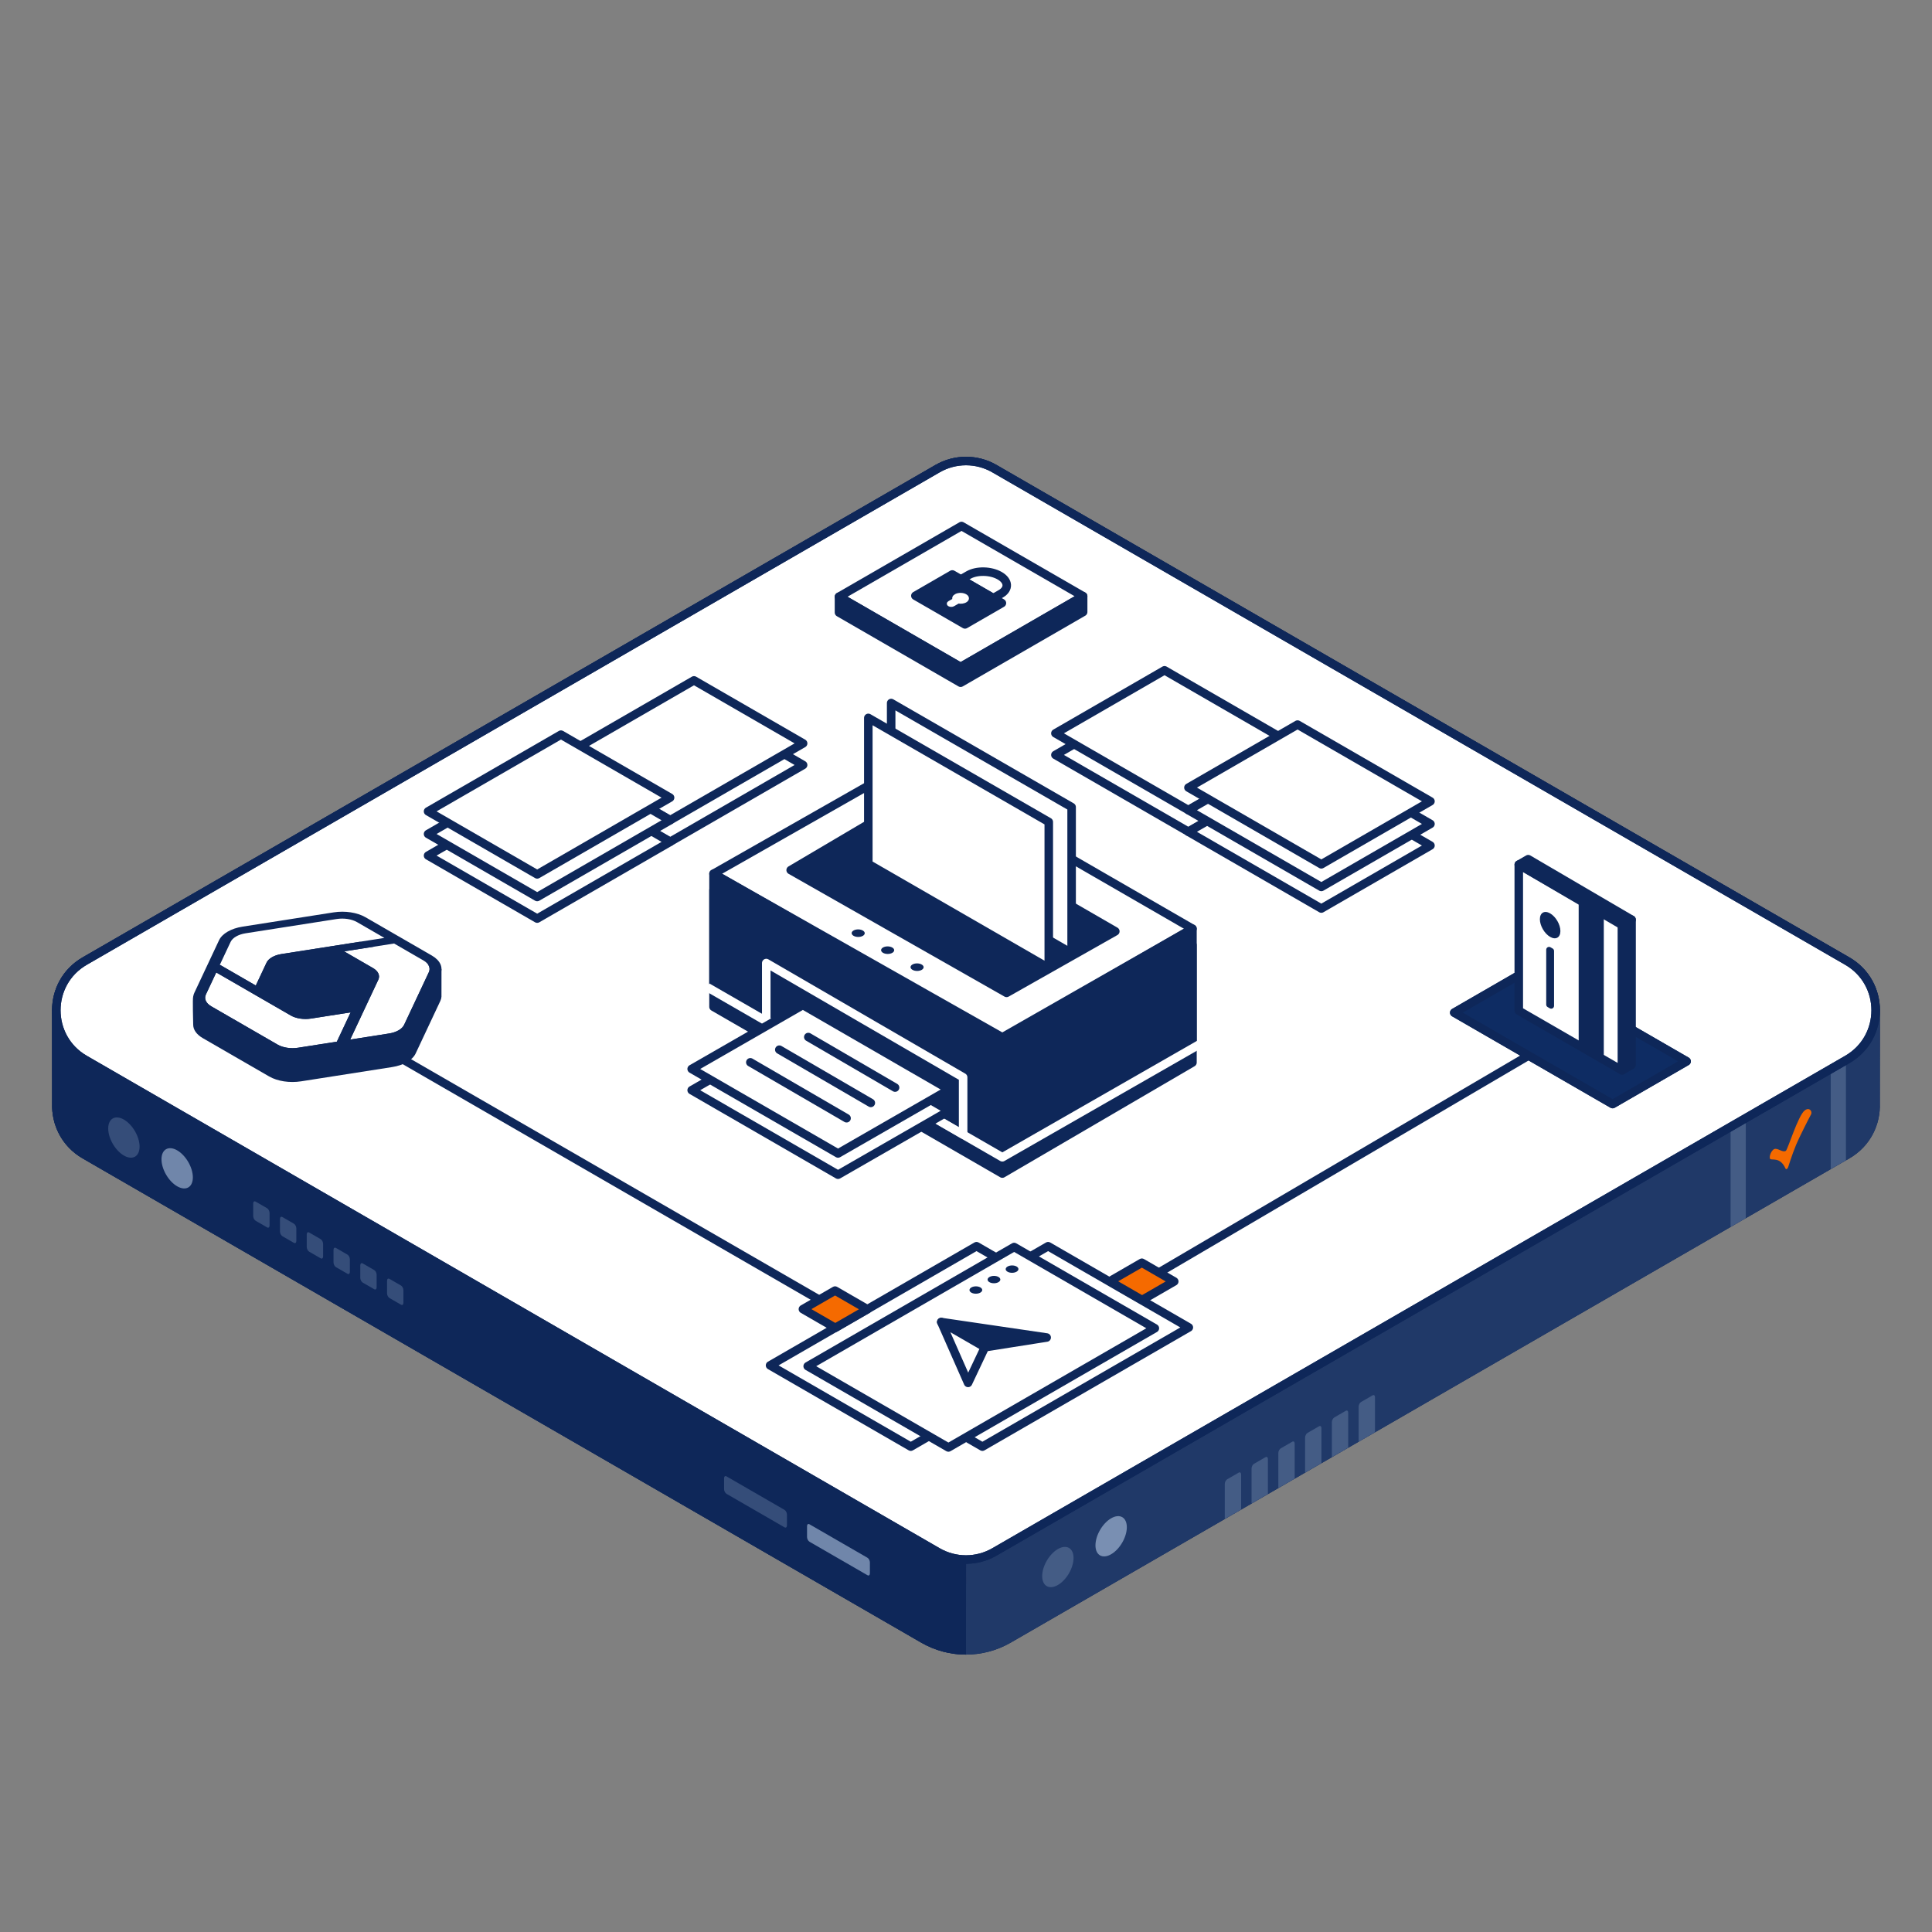 <?xml version="1.0" encoding="UTF-8"?><svg xmlns="http://www.w3.org/2000/svg" viewBox="0 0 680 680"><rect x="0" y="0" width="680" height="680" fill="#808080" stroke="none"/><defs><style>.cls-1{fill:rgba(17,79,157,.15);}.cls-1,.cls-2,.cls-3,.cls-4,.cls-5,.cls-6,.cls-7,.cls-8,.cls-9,.cls-10,.cls-11,.cls-12{stroke-width:3px;}.cls-1,.cls-2,.cls-3,.cls-4,.cls-5,.cls-6,.cls-7,.cls-9,.cls-10,.cls-11,.cls-12{stroke-linejoin:round;}.cls-1,.cls-2,.cls-3,.cls-5,.cls-6,.cls-9,.cls-10,.cls-12{stroke:#0e2759;}.cls-2,.cls-3,.cls-7,.cls-12{stroke-linecap:round;}.cls-2,.cls-4,.cls-5,.cls-7,.cls-11{fill:none;}.cls-3,.cls-9,.cls-13{fill:#0e2759;}.cls-4{stroke:#0e2759;}.cls-14,.cls-6,.cls-15,.cls-12{fill:#fff;}.cls-7,.cls-15,.cls-11{stroke:#fff;}.cls-8{stroke:#d3e7fd;}.cls-8,.cls-15{stroke-miterlimit:10;}.cls-8,.cls-16,.cls-17{fill:#d3e7fd;}.cls-18{opacity:.05;}.cls-19,.cls-10{fill:#f56a00;}.cls-20{fill:#0e2759;}.cls-16{opacity:.5;}.cls-17{opacity:.2;}</style></defs><g id="Frame"><g id="bottom"><path class="cls-9" d="M650.149,406.425c6.921-3.996,10.25-11.104,9.985-18.093l.036-32.732c0-6.736-3.333-13.471-9.999-17.32l-300.176-173.309c-6.188-3.573-13.813-3.573-20.001,0L29.816,338.279c-6.666,3.849-9.999,10.585-9.999,17.32l.036,32.732c-.265,6.989,3.063,14.097,9.985,18.093l295.155,170.422c9.283,5.36,20.719,5.36,30.002,0l295.155-170.422c6.921-3.996,10.25-11.104,9.985-18.093l.036-32.732c0-6.736-3.333-13.471-9.999-17.32"/></g><g id="front"><path class="cls-9" d="M660.169,355.599c0,6.735-3.333,13.471-9.999,17.32l-300.155,173.309c-3.094,1.787-6.547,2.68-10.001,2.68s-6.906-.893-10.001-2.68L29.859,372.919c-6.669-3.926-10.035-10.555-10.042-17.263,0,.02.036,32.676.036,32.676-.265,6.989,3.063,14.097,9.985,18.093l295.155,170.422c4.641,2.68,9.821,4.02,15.001,4.02s10.36-1.34,15.001-4.02l295.155-170.422c6.921-3.996,10.25-11.104,9.985-18.093l.036-32.732Z"/></g><g id="right"><g class="cls-18"><path class="cls-8" d="M339.993,580.867c5.18,0,10.36-1.34,15.001-4.02l295.155-170.422c6.921-3.996,10.25-11.104,9.985-18.093l.036-32.732c0,6.735-3.333,13.471-9.999,17.32l-300.155,173.309c-3.094,1.787-6.557,2.423-10,2.68"/></g><g class="cls-18"><path class="cls-8" d="M339.993,580.867c5.18,0,10.36-1.34,15.001-4.02l295.155-170.422c6.921-3.996,10.25-11.104,9.985-18.093l.036-32.732c0,6.735-3.333,13.471-9.999,17.32l-300.155,173.309c-3.094,1.787-6.557,2.423-10,2.68"/></g></g><g id="left"><path class="cls-9" d="M339.993,580.867c-5.18,0-10.36-1.34-15.001-4.02L29.838,406.425c-6.921-3.996-10.25-11.104-9.985-18.093l-.036-32.732c0-.02.002-.039.002-.059.026,6.709,3.371,13.453,10.04,17.379l300.155,173.309c3.094,1.787,6.547,2.68,10.001,2.68"/></g><g id="details"><path class="cls-17" d="M49.128,403.569c0-3.495-2.471-7.755-5.52-9.515-3.049-1.76-5.52-.354-5.52,3.141s2.471,7.755,5.52,9.515c3.049,1.76,5.52.354,5.52-3.141Z"/><path class="cls-16" d="M67.88,414.396c0-3.495-2.471-7.755-5.52-9.515-3.049-1.76-5.52-.354-5.52,3.141,0,3.495,2.471,7.755,5.52,9.515,3.049,1.76,5.52.354,5.52-3.141Z"/><path class="cls-16" d="M385.566,543.904c0-3.495,2.471-7.755,5.52-9.515s5.52-.354,5.52,3.141c0,3.495-2.471,7.755-5.52,9.515s-5.52.354-5.52-3.141Z"/><path class="cls-17" d="M366.815,554.73c0-3.495,2.471-7.755,5.52-9.515,3.049-1.76,5.52-.354,5.52,3.141,0,3.495-2.471,7.755-5.52,9.515-3.049,1.76-5.52.354-5.52-3.141Z"/><path class="cls-19" d="M635.178,390.848c-2.345,1.864-5.959,13.775-6.612,14.196-1.012.65-2.342-.637-3.615-.698-1.391-.066-2.47,2.899-1.914,3.54.555.642,3.509-.859,5.401,3.406,0,0,.394.715.939-.517.09-.199,1.214-4.042,2.81-7.882,1.04-2.503,4.336-9.024,5.22-10.628.599-1.087-.575-2.729-2.227-1.416"/><path class="cls-17" d="M94.009,431.997l-4.026-2.325c-.478-.276-.866-1.017-.866-1.655v-4.433c0-.638.388-.931.866-.655l4.026,2.325c.478.276.866,1.017.866,1.655v4.433c0,.638-.388.931-.866.655Z"/><path class="cls-17" d="M103.432,437.438l-4.026-2.325c-.478-.276-.866-1.017-.866-1.655v-4.433c0-.638.388-.931.866-.655l4.026,2.325c.478.276.866,1.017.866,1.655v4.433c0,.638-.388.931-.866.655Z"/><path class="cls-17" d="M112.855,442.878l-4.026-2.325c-.478-.276-.866-1.017-.866-1.655v-4.433c0-.638.388-.931.866-.655l4.026,2.325c.478.276.866,1.017.866,1.655v4.433c0,.638-.388.931-.866.655Z"/><path class="cls-17" d="M122.278,448.318l-4.026-2.325c-.478-.276-.866-1.017-.866-1.655v-4.433c0-.638.388-.931.866-.655l4.026,2.325c.478.276.866,1.017.866,1.655v4.433c0,.638-.388.931-.866.655Z"/><path class="cls-17" d="M131.701,453.759l-4.026-2.325c-.478-.276-.866-1.017-.866-1.655v-4.433c0-.638.388-.931.866-.655l4.026,2.325c.478.276.866,1.017.866,1.655v4.433c0,.638-.388.931-.866.655Z"/><path class="cls-17" d="M141.123,459.199l-4.026-2.325c-.478-.276-.866-1.017-.866-1.655v-4.433c0-.638.388-.931.866-.655l4.026,2.325c.478.276.866,1.017.866,1.655v4.433c0,.638-.388.931-.866.655Z"/><path class="cls-17" d="M478.193,507.434l5.758-3.325v-12.331c0-.638-.388-.931-.866-.655l-4.026,2.325c-.478.276-.866,1.017-.866,1.655v12.331Z"/><path class="cls-17" d="M468.77,512.874l5.758-3.325v-12.331c0-.638-.388-.931-.866-.655l-4.026,2.325c-.478.276-.866,1.017-.866,1.655v12.331Z"/><path class="cls-17" d="M459.348,518.315l5.758-3.325v-12.331c0-.638-.388-.931-.866-.655l-4.026,2.325c-.478.276-.866,1.017-.866,1.655v12.331Z"/><path class="cls-17" d="M449.925,523.755l5.758-3.325v-12.331c0-.638-.388-.931-.866-.655l-4.026,2.325c-.478.276-.866,1.017-.866,1.655v12.331Z"/><path class="cls-17" d="M440.502,529.195l5.758-3.325v-12.331c0-.638-.388-.931-.866-.655l-4.026,2.325c-.478.276-.866,1.017-.866,1.655v12.331Z"/><path class="cls-17" d="M431.079,534.635l5.758-3.325v-12.331c0-.638-.388-.931-.866-.655l-4.026,2.325c-.478.276-.866,1.017-.866,1.655v12.331Z"/><polygon class="cls-17" points="614.467 391.823 614.468 428.764 609.107 431.859 609.107 394.919 614.467 391.823"/><polygon class="cls-17" points="649.707 371.462 649.708 408.403 644.347 411.498 644.347 374.557 649.707 371.462"/><path class="cls-17" d="M276.115,537.561l-20.394-11.774c-.478-.276-.866-1.017-.866-1.655v-3.835c0-.638.388-.931.866-.655l20.394,11.774c.478.276.866,1.017.866,1.655v3.835c0,.638-.388.931-.866.655Z"/><path class="cls-16" d="M305.312,554.418l-20.394-11.774c-.478-.276-.866-1.017-.866-1.655v-3.835c0-.638.388-.931.866-.655l20.394,11.774c.478.276.866,1.017.866,1.655v3.835c0,.638-.388.931-.866.655Z"/></g><g id="top"><path class="cls-6" d="M329.994,164.944L29.819,338.265c-13.333,7.699-13.333,26.944,0,34.643l300.175,173.321c6.189,3.573,13.814,3.573,20.003,0l300.175-173.321c13.333-7.699,13.333-26.944,0-34.643l-300.175-173.321c-6.189-3.573-13.814-3.573-20.003,0Z"/></g></g><g id="Base"><g id="Base_top"><path class="cls-5" d="M329.994,164.944L29.819,338.265c-13.333,7.699-13.333,26.944,0,34.643l300.175,173.321c6.189,3.573,13.814,3.573,20.003,0l300.175-173.321c13.333-7.699,13.333-26.944,0-34.643l-300.175-173.321c-6.189-3.573-13.814-3.573-20.003,0Z"/></g></g><g id="Lines-2"><line class="cls-5" x1="139.175" y1="371.347" x2="336.385" y2="485.216"/><line class="cls-4" x1="538.112" y1="371.462" x2="387.053" y2="460.134"/></g><g id="Details"><polygon class="cls-9" points="593.627 373.55 567.581 388.587 511.85 356.411 537.896 341.374 593.627 373.55"/><polygon class="cls-6" points="271.034 480.572 343.696 438.62 393.229 467.218 320.567 509.169 280.639 486.117 271.034 480.572"/><polygon class="cls-6" points="296.238 480.572 368.9 438.62 418.432 467.218 345.77 509.169 305.843 486.117 296.238 480.572"/><polygon class="cls-6" points="284.277 480.86 356.939 438.909 406.471 467.506 333.809 509.458 293.882 486.406 284.277 480.86"/><path class="cls-13" d="M341.877,454.966c-.873-.504-.868-1.325.012-1.833s2.301-.511,3.174-.007.868,1.325-.012,1.833-2.301.511-3.174.007Z"/><path class="cls-13" d="M348.249,451.287c-.873-.504-.868-1.325.012-1.833s2.301-.511,3.174-.007c.873.504.868,1.325-.012,1.833s-2.301.511-3.174.007Z"/><path class="cls-13" d="M354.62,447.608c-.873-.504-.868-1.325.012-1.833s2.301-.511,3.174-.007.868,1.325-.012,1.833-2.301.511-3.174.007Z"/><polygon class="cls-6" points="319.168 268.829 251.135 307.53 352.681 365.581 419.707 326.88 319.168 268.829"/><polygon class="cls-9" points="251.135 307.53 251.135 348.629 352.789 407.324 419.707 368.235 419.707 326.88 352.789 365.095 251.135 307.53"/><polygon class="cls-9" points="251.135 313.265 251.135 354.364 352.789 413.06 419.707 373.97 419.707 332.616 352.789 370.83 251.135 313.265"/><polyline class="cls-11" points="248.945 347.456 352.789 407.324 423.26 366.947"/><polygon class="cls-9" points="316.326 283.784 278.286 306.248 354.279 349.459 392.556 327.799 316.326 283.784"/><polygon class="cls-6" points="313.66 298.868 313.66 247.439 377.174 284.06 377.174 335.489 313.66 298.868"/><polygon class="cls-6" points="305.619 304.101 305.619 252.673 369.133 289.294 369.133 340.722 305.619 304.101"/><path class="cls-13" d="M300.421,327.502c.896-.518,2.355-.515,3.258.007s.908,1.364.012,1.881-2.355.515-3.258-.007-.908-1.364-.012-1.881Z"/><path class="cls-13" d="M310.785,333.486c.896-.518,2.355-.515,3.258.007s.908,1.364.012,1.881-2.355.515-3.258-.007-.908-1.364-.012-1.881Z"/><path class="cls-13" d="M321.149,339.47c.896-.518,2.355-.515,3.258.007s.908,1.364.012,1.881-2.355.515-3.258-.007-.908-1.364-.012-1.881Z"/><polygon class="cls-7" points="269.697 359.195 269.697 338.962 338.991 379.184 338.991 399.317 269.697 359.195"/><polygon class="cls-12" points="294.959 413.46 243.441 383.716 282.579 361.211 334.097 390.955 294.959 413.46"/><polygon class="cls-12" points="294.959 405.982 243.441 376.238 282.579 353.733 334.097 383.477 294.959 405.982"/><line class="cls-2" x1="284.494" y1="365.004" x2="315.039" y2="382.792"/><line class="cls-2" x1="274.292" y1="369.451" x2="306.501" y2="388.188"/><line class="cls-2" x1="264.09" y1="373.898" x2="297.962" y2="393.584"/><polygon class="cls-12" points="418.239 292.712 456.649 270.536 409.874 243.531 371.464 265.707 418.239 292.712"/><polygon class="cls-12" points="418.239 285.109 456.649 262.933 409.874 235.928 371.464 258.104 418.239 285.109"/><polygon class="cls-12" points="465.064 319.774 503.474 297.598 456.699 270.593 418.289 292.769 465.064 319.774"/><polygon class="cls-12" points="465.064 312.171 503.474 289.995 456.699 262.99 418.289 285.166 465.064 312.171"/><polygon class="cls-12" points="465.064 304.211 503.474 282.035 456.699 255.03 418.289 277.206 465.064 304.211"/><polygon class="cls-6" points="338.108 234.75 381.231 209.853 338.42 185.136 295.297 210.033 338.108 234.75"/><polygon class="cls-9" points="295.297 215.58 295.297 210.033 338.108 234.75 381.231 209.853 381.231 215.4 338.108 240.298 295.297 215.58"/><polygon class="cls-12" points="235.897 296.254 197.488 274.078 244.262 247.073 282.672 269.249 235.897 296.254"/><polygon class="cls-12" points="235.897 288.651 197.488 266.475 244.262 239.47 282.672 261.646 235.897 288.651"/><polygon class="cls-12" points="189.073 323.316 150.663 301.14 197.438 274.135 235.848 296.311 189.073 323.316"/><polygon class="cls-12" points="189.073 315.713 150.663 293.537 197.438 266.532 235.848 288.708 189.073 315.713"/><polygon class="cls-12" points="189.073 307.753 150.663 285.577 197.438 258.572 235.848 280.748 189.073 307.753"/><path class="cls-20" d="M117.417,330.607l-32.047,5.02c-2.012.315-3.806.928-5.233,1.752-1.428.824-2.488,1.86-3.034,3.021l-9.103,10.365c-.273.581.001,9.308,0,9.893-.004,1.755,1.183,3.464,3.382,4.734l23.352,13.482c2.932,1.693,7.218,2.347,11.241,1.717l32.047-5.02c2.012-.315,3.805-.927,5.232-1.751s2.489-1.86,3.034-3.021l8.694-18.502c.234-.497.366-1.002.4-1.504.023-.342.008-9.711.008-9.711l-26.734-8.757c-2.932-1.693-7.218-2.347-11.241-1.717Z"/><path class="cls-14" d="M136.951,363.751l-13.698,2.146,9.901-21.07c.69-1.466-.031-3.043-1.882-4.111l-10.167-5.87,17.606-2.758,10.319,5.958c1.869,1.079,2.598,2.669,1.902,4.151l-8.695,18.502c-.342.729-1.013,1.397-1.94,1.932-.926.535-2.084.922-3.346,1.12"/><path class="cls-14" d="M97.716,367.673l-23.352-13.482c-1.869-1.079-2.598-2.67-1.902-4.151l3.648-7.764,26.229,15.143c1.851,1.069,4.582,1.485,7.121,1.087l13.95-2.184-4.844,10.308-13.661,2.14c-2.564.401-5.319-.019-7.188-1.098Z"/><path class="cls-14" d="M81.156,331.538c.343-.729,1.014-1.397,1.941-1.932s2.083-.922,3.346-1.12l32.047-5.02c2.565-.402,5.32.019,7.189,1.098l9.617,5.552-36.244,5.677c-2.539.398-4.549,1.559-5.239,3.025l-3.782,8.055-12.648-7.302,3.774-8.032Z"/><path class="cls-20" d="M117.417,321.126l-32.047,5.02c-2.012.315-3.806.928-5.233,1.752s-2.488,1.86-3.034,3.021l-8.695,18.502c-1.092,2.323.042,4.797,2.974,6.49l23.352,13.482c2.932,1.693,7.218,2.347,11.241,1.717l32.047-5.02c2.012-.315,3.805-.927,5.232-1.751,1.428-.824,2.489-1.86,3.034-3.021l8.694-18.502c1.092-2.323-.042-4.797-2.974-6.49l-23.352-13.482c-2.932-1.693-7.218-2.347-11.241-1.717ZM81.156,331.538c.343-.729,1.014-1.397,1.941-1.932s2.083-.922,3.346-1.12l32.047-5.02c2.565-.402,5.32.019,7.189,1.098l9.617,5.552-36.244,5.677c-2.539.398-4.549,1.559-5.239,3.025l-3.782,8.055-12.648-7.302,3.774-8.032ZM97.716,367.673l-23.352-13.482c-1.869-1.079-2.598-2.67-1.902-4.151l3.648-7.764,26.229,15.143c1.851,1.069,4.582,1.485,7.121,1.087l13.95-2.184-4.844,10.308-13.661,2.14c-2.564.401-5.319-.019-7.188-1.098ZM150.932,342.196l-8.695,18.502c-.342.729-1.013,1.397-1.94,1.932-.926.535-2.084.922-3.346,1.12l-13.698,2.146,9.901-21.07c.69-1.466-.031-3.043-1.882-4.111l-10.167-5.87,17.606-2.758,10.319,5.958c1.869,1.079,2.598,2.669,1.902,4.151Z"/><polygon class="cls-1" points="593.627 373.55 567.581 388.587 511.85 356.411 537.896 341.374 593.627 373.55"/></g><g id="Dots_and_squares"><polygon class="cls-10" points="293.996 467.356 288.304 464.069 282.596 460.773 293.914 454.239 305.314 460.821 293.996 467.356"/><polygon class="cls-10" points="401.976 457.56 396.284 454.273 390.575 450.978 401.894 444.443 413.294 451.025 401.976 457.56"/></g><g id="Details_above"><polygon class="cls-9" points="368.396 470.761 331.287 465.311 346.657 474.184 368.396 470.761"/><polygon class="cls-6" points="340.729 486.734 331.289 465.31 346.659 474.183 340.729 486.734"/><path class="cls-5" d="M340.86,202.404c2.927-1.69,7.853-1.586,11.002.232s3.329,4.662.402,6.352l-2.65,1.53-11.403-6.584,2.65-1.53Z"/><polygon class="cls-9" points="322.182 209.691 339.641 219.771 352.641 212.266 335.182 202.186 322.182 209.691"/><path class="cls-15" d="M336.357,209.583c1.016-.587,2.714-.543,3.646.128.709.51.712,1.251.009,1.757-.678.489-1.769.636-2.707.449l-1.746,1.008c-.417.241-1.095.239-1.514-.003h0c-.42-.242-.422-.634-.006-.874l1.746-1.008c-.297-.495-.109-1.064.572-1.457Z"/><polygon class="cls-12" points="534.559 355.749 570.918 376.742 570.918 325.308 534.559 304.316 534.559 355.749"/><polygon class="cls-3" points="534.559 304.316 570.942 325.615 574.262 323.698 537.878 302.399 534.559 304.316"/><polygon class="cls-3" points="570.918 325.629 570.918 376.742 574.262 374.811 574.262 323.698 570.918 325.629"/><polygon class="cls-9" points="557.141 368.635 562.984 372.009 562.984 321.329 557.141 317.955 557.141 368.635"/><path class="cls-13" d="M544.717,354.453l.759.438c.667.385,1.5-.096,1.5-.866v-19.316c0-.357-.191-.687-.5-.866l-.759-.438c-.667-.385-1.5.096-1.5.866v19.316c0,.357.191.687.5.866Z"/><path class="cls-13" d="M541.987,323.531c0,2.286,1.616,5.071,3.61,6.223,1.994,1.151,3.61.231,3.61-2.054,0-2.286-1.616-5.071-3.61-6.223s-3.61-.231-3.61,2.054Z"/></g></svg>
